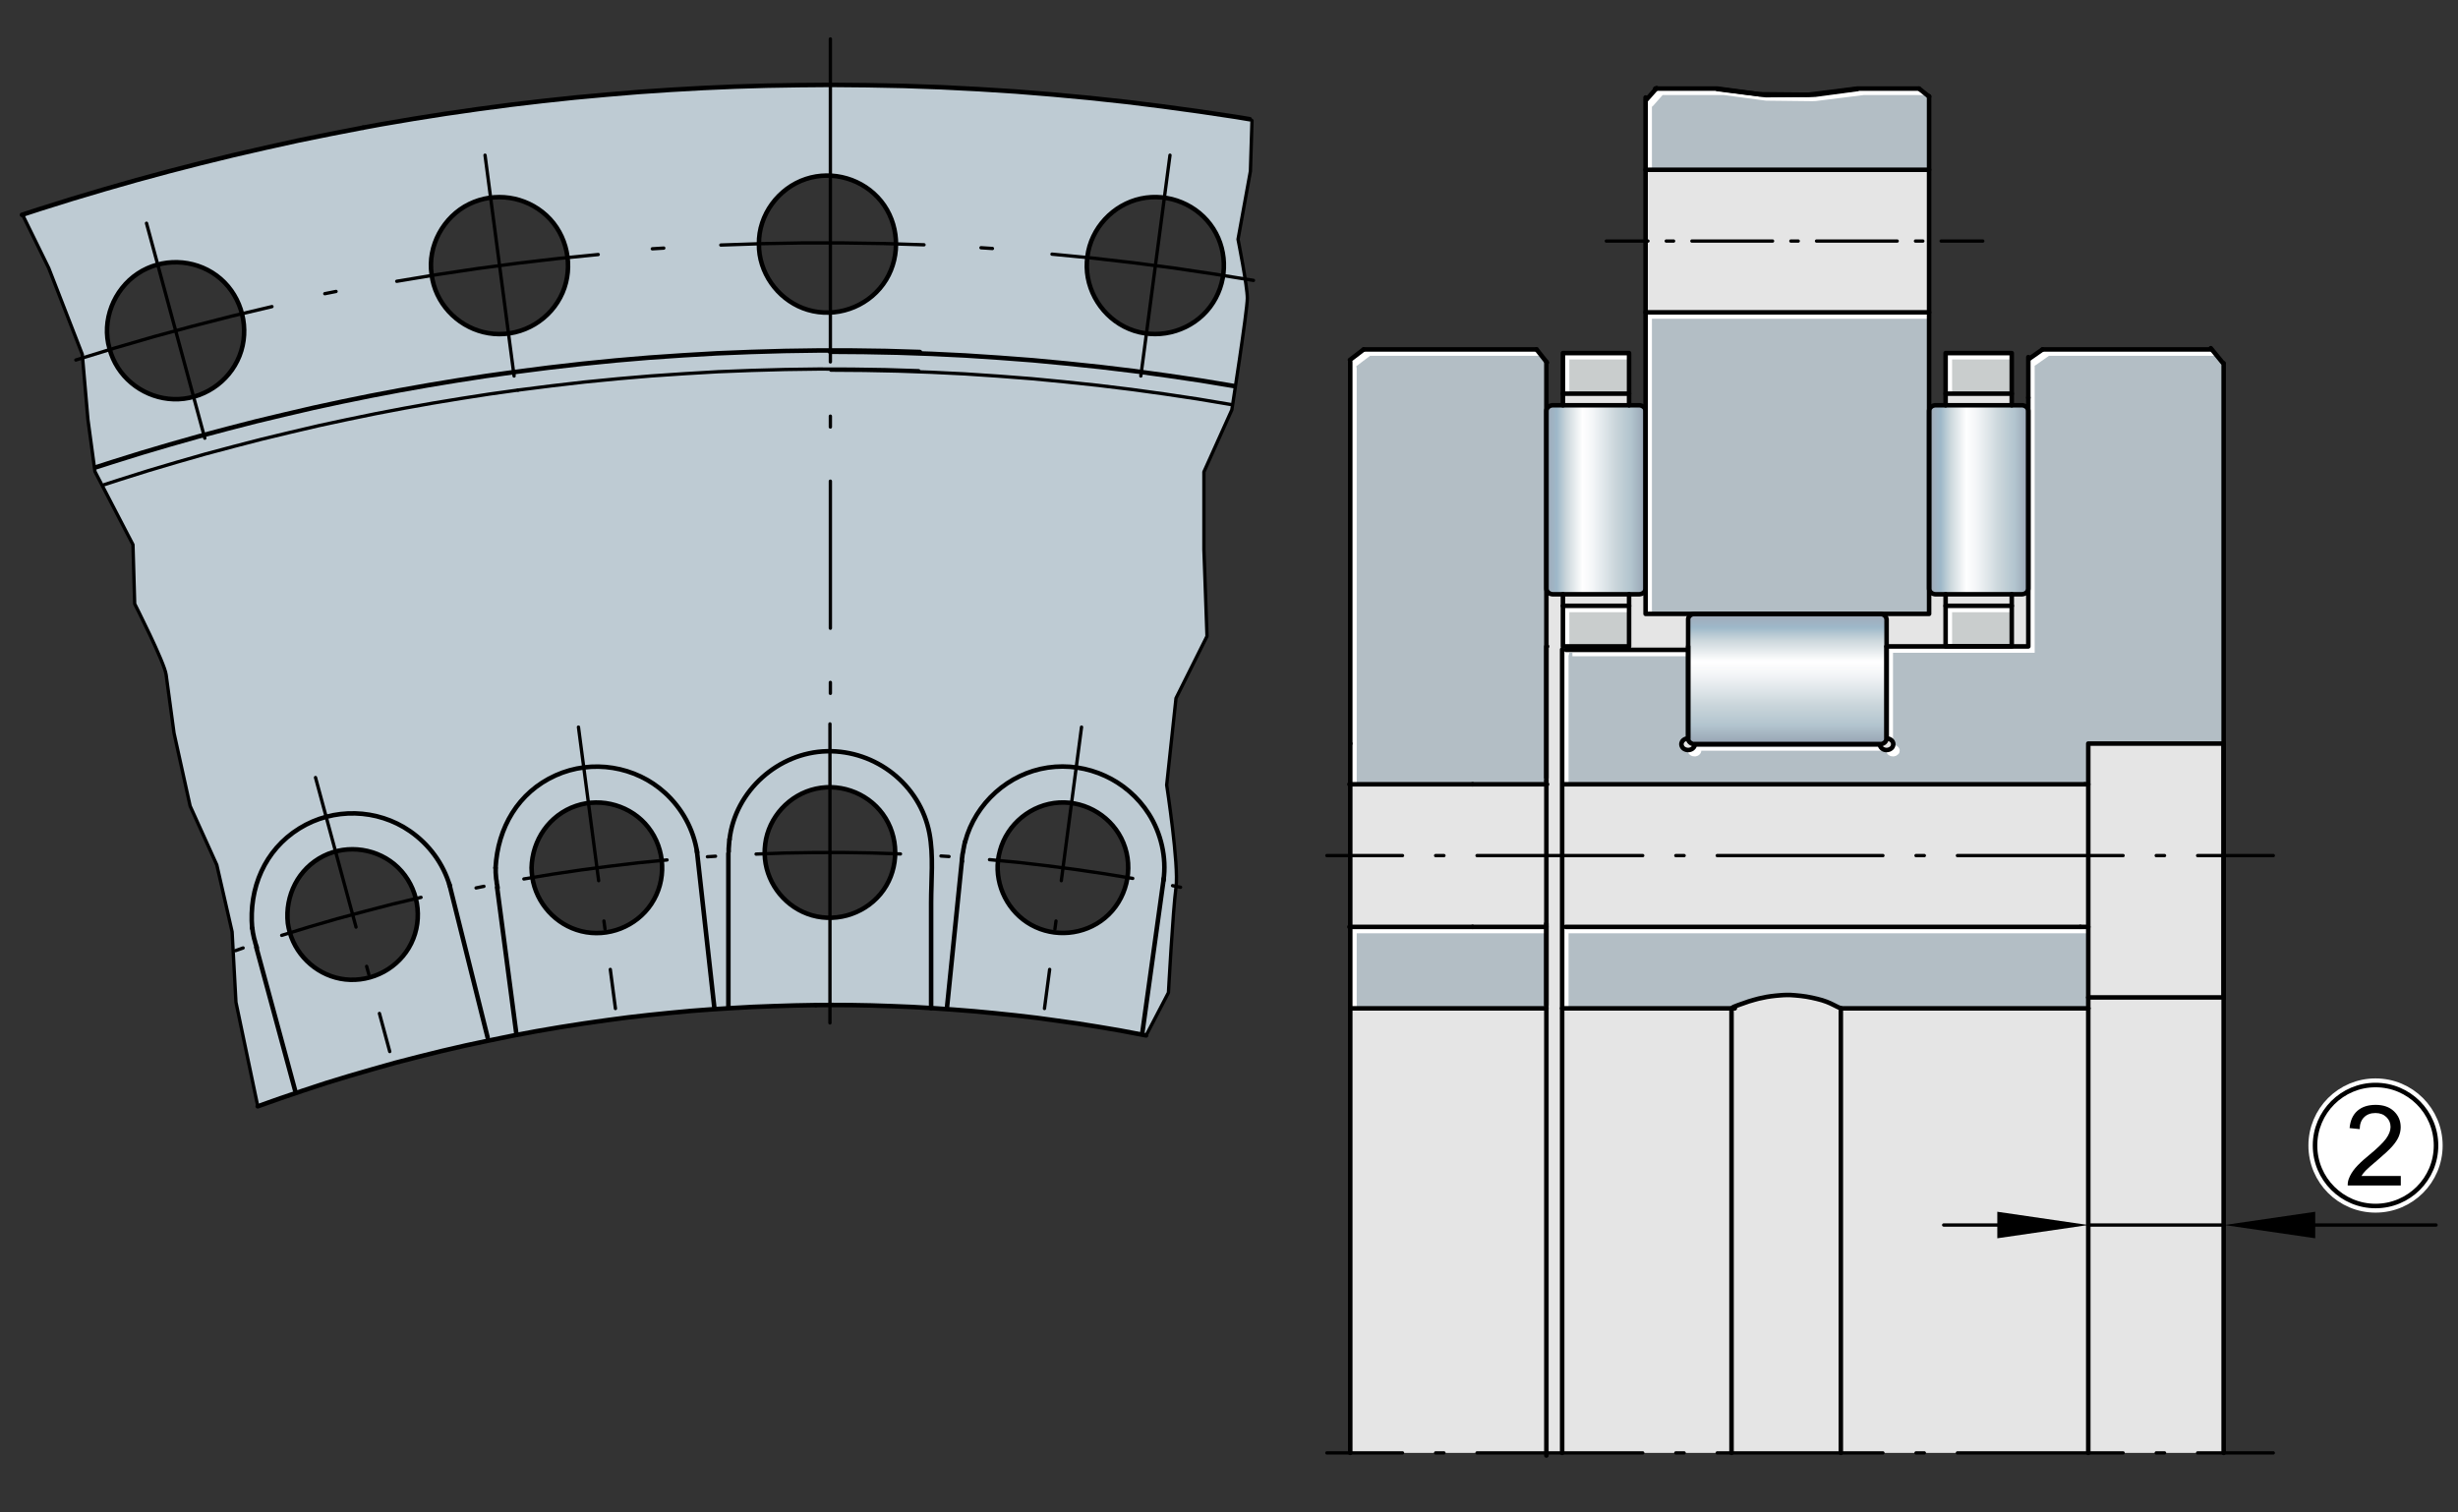 <?xml version="1.0" encoding="utf-8"?>
<!-- Generator: Adobe Illustrator 22.0.0, SVG Export Plug-In . SVG Version: 6.00 Build 0)  -->
<svg version="1.1" xmlns="http://www.w3.org/2000/svg" xmlns:xlink="http://www.w3.org/1999/xlink" x="0px" y="0px"
	 viewBox="0 0 184.252 113.386" style="enable-background:new 0 0 184.252 113.386;" xml:space="preserve">
<rect x="0" y="0" width="184.252" height="113.386" fill="#333333" stroke="none"/>
<g id="rahmen">
	<rect id="Rahmen_x5F_transp_1_" style="fill:none;" width="184.252" height="113.386"/>
</g>
<g id="diagramm_x5F_hintergrund">
</g>
<g id="fuellungen">
	<polygon style="fill:#E5E5E5;" points="166.685,108.92 101.215,108.92 101.215,51.766 101.215,27.138 101.193,26.981 
		102.221,26.197 115.183,26.197 115.958,27.176 115.917,27.138 115.917,29.88 115.917,30.813 115.917,30.805 115.922,30.735 
		115.944,30.671 115.975,30.611 116.016,30.556 116.066,30.504 116.127,30.459 116.194,30.424 116.266,30.4 116.342,30.385 
		116.418,30.381 117.156,30.381 117.156,29.513 117.156,27.606 117.156,26.47 122.115,26.47 122.115,27.767 122.115,29.513 
		122.115,30.381 122.85,30.381 122.862,30.381 122.939,30.385 123.012,30.403 123.085,30.428 123.151,30.467 123.209,30.509 
		123.26,30.562 123.299,30.619 123.331,30.682 123.346,30.747 123.353,30.813 123.353,30.813 123.353,23.416 123.353,12.726 
		123.387,7.503 124.184,6.605 124.076,6.642 128.735,6.642 131.898,7.069 135.58,7.102 139.223,6.642 143.851,6.642 144.605,7.242 
		144.605,12.726 144.605,23.416 144.605,30.671 144.605,30.813 144.605,30.805 144.613,30.735 144.63,30.671 144.661,30.611 
		144.706,30.556 144.759,30.504 144.814,30.459 144.88,30.424 144.955,30.4 145.03,30.385 145.108,30.381 145.843,30.381 
		145.843,29.513 145.843,28.19 145.843,26.47 150.801,26.47 150.801,27.908 150.801,29.513 150.801,30.381 151.538,30.381 
		151.55,30.381 151.628,30.385 151.704,30.403 151.775,30.428 151.839,30.467 151.899,30.509 151.948,30.562 151.99,30.619 
		152.018,30.682 152.037,30.747 152.043,30.813 152.043,29.814 152.043,26.771 152.064,26.927 153.108,26.197 165.705,26.197 
		165.72,26.101 166.598,27.176 166.685,27.232 166.685,53.775 	"/>
	<path style="fill:#BECBD3;" d="M93.848,9.047l-0.16-0.1l-1.01-0.17l-2.75-0.41l-2.75-0.38l-2.76-0.34l-2.76-0.3l-2.76-0.26
		l-2.77-0.22l-2.77-0.18l-2.78-0.14l-2.77-0.1l-2.79-0.05l-2.77-0.03l-2.38,0.02l-2.39,0.04l-2.39,0.07l-2.4,0.11l-2.4,0.13
		l-2.4,0.16l-2.41,0.2l-2.42,0.23l-2.41,0.25l-2.42,0.29l-2.41,0.32l-2.43,0.35l-2.42,0.38l-2.42,0.41l-1.34,0.25l-2.43,0.47
		l-2.43,0.49l-2.43,0.54l-2.43,0.56l-2.42,0.59l-2.43,0.63l-2.41,0.65l-2.42,0.69l-2.42,0.72l-2.41,0.76l-1.29,0.42l0.02,0.05
		l1.95,3.96l2.51,6.46l0.02,0.27v0.01l0.4,4.59l0.49,3.61l0.04,0.31l0.55,1.06l2.3,4.42l0.13,4.44c0,0,2.23,4.39,2.35,5.31
		c0.13,0.92,0.59,4.37,0.59,4.37l1.21,5.47l2,4.42l1.15,5.01l0.08,1.43l0.21,3.85l1.63,7.81l1.7-0.61l1.16-0.39l0.54-0.18l1.72-0.57
		l1.72-0.53l1.73-0.5l1.74-0.49l1.75-0.45l1.75-0.44l1.76-0.4l1.71-0.37l0.06-0.01l1.76-0.36l0.3-0.05v-0.01l1.48-0.27l1.78-0.31
		l1.79-0.28l1.78-0.25l0.68-0.09l0.86-0.11l1.54-0.18l1.54-0.15l1.56-0.15l1.56-0.12l0.27-0.02l1.3-0.08l1.56-0.09l1.57-0.06
		l1.58-0.04l1.59-0.03l1.05-0.01h0.04l1.53,0.01l1.54,0.02l1.53,0.06l1.54,0.06l1.41,0.08l0.14,0.01l1.03,0.07l0.52,0.04l1.54,0.12
		l1.55,0.15l1.55,0.16l1.56,0.18l1.55,0.21l1.56,0.22l1.56,0.25l1.55,0.26l1.7,0.32l0.3,0.06l1.68-3.21c0,0,0.34-6.24,0.56-7.89
		c0-0.02,0.01-0.05,0.01-0.08c0.19-1.74-0.7-7.59-0.7-7.59l0.69-6.51l2.33-4.65l-0.23-6.5v-5.82l2.09-4.64c0,0,0.02-0.14,0.06-0.38
		c0.05-0.31,0.12-0.81,0.21-1.4c0.35-2.27,0.89-5.95,0.89-6.59c0-0.29-0.07-0.83-0.16-1.44c-0.21-1.33-0.54-2.98-0.54-2.98
		l0.93-5.11L93.848,9.047z M18.088,26.297c-0.52,1.7-1.91,3-3.58,3.45c-0.36,0.11-0.74,0.17-1.12,0.18
		c-2.08,0.09-4.07-1.12-4.92-3.04c-0.1-0.22-0.18-0.45-0.24-0.68c-0.01-0.02-0.01-0.04-0.02-0.06c-0.61-2.1,0.31-4.44,2.12-5.63
		c0.46-0.31,0.96-0.53,1.49-0.67c1.49-0.41,3.14-0.13,4.41,0.81c0.96,0.71,1.62,1.73,1.91,2.86
		C18.368,24.417,18.368,25.387,18.088,26.297z M30.818,70.737c-0.9,1.84-2.92,2.92-4.95,2.69c-1.93-0.21-3.59-1.63-4.13-3.49
		c-0.01-0.01-0.01-0.01-0.01-0.02c-0.07-0.23-0.12-0.46-0.15-0.69c-0.23-2.08,0.78-4.1,2.67-5.05c0.29-0.14,0.59-0.26,0.9-0.33
		c1.63-0.44,3.45-0.01,4.68,1.19c0.42,0.41,0.75,0.87,0.99,1.38c0.15,0.31,0.26,0.63,0.34,0.96
		C31.448,68.477,31.348,69.677,30.818,70.737z M38.118,25.007c-0.36,0.05-0.73,0.06-1.11,0.03c-2.09-0.19-3.91-1.66-4.5-3.68
		c-0.06-0.23-0.11-0.46-0.14-0.7c0-0.02-0.01-0.05-0.01-0.07c-0.33-2.14,0.88-4.34,2.81-5.28c0.52-0.25,1.06-0.41,1.61-0.48
		c1.49-0.19,3.03,0.28,4.17,1.32c0.9,0.84,1.45,1.98,1.59,3.17c0.11,0.88-0.01,1.79-0.37,2.63
		C41.448,23.607,39.888,24.767,38.118,25.007z M48.818,67.767c-0.91,1.38-2.48,2.19-4.1,2.19c-0.38,0-0.77-0.05-1.15-0.14
		c-1.78-0.44-3.18-1.89-3.6-3.67c-0.03-0.12-0.05-0.24-0.07-0.36c0-0.01,0-0.01,0-0.02c-0.03-0.23-0.05-0.47-0.05-0.7
		c0.05-2.09,1.33-3.97,3.33-4.65c0.3-0.1,0.62-0.17,0.93-0.21c1.68-0.21,3.42,0.46,4.48,1.82c0.57,0.73,0.91,1.6,1,2.49
		C49.728,65.637,49.468,66.797,48.818,67.767z M65.998,67.027c-0.95,1.13-2.36,1.77-3.79,1.78c-0.57,0.01-1.15-0.09-1.7-0.3
		c-1.86-0.7-3.14-2.49-3.19-4.48v-0.01c0-0.25,0.01-0.49,0.04-0.74c0.26-2.02,1.82-3.71,3.8-4.14c0.35-0.08,0.7-0.11,1.05-0.11
		c1.68,0,3.28,0.86,4.18,2.32c0.49,0.81,0.73,1.74,0.71,2.67C67.078,65.097,66.708,66.167,65.998,67.027z M66.429,20.967
		c-0.9,1.48-2.5,2.38-4.18,2.46c-0.44,0.03-0.88-0.01-1.31-0.1c-2.06-0.43-3.67-2.17-3.99-4.24c-0.04-0.26-0.06-0.52-0.06-0.79
		v-0.01c-0.04-2.18,1.46-4.19,3.52-4.86c0.6-0.2,1.22-0.28,1.84-0.25c1.45,0.06,2.86,0.74,3.8,1.91c0.74,0.92,1.12,2.05,1.12,3.2
		C67.168,19.217,66.918,20.147,66.429,20.967z M84.508,65.787c-0.17,1.17-0.76,2.26-1.7,3.04c-1.54,1.28-3.77,1.49-5.52,0.51
		c-1.69-0.95-2.69-2.9-2.47-4.83c0-0.01,0-0.01,0-0.02c0.02-0.23,0.07-0.47,0.14-0.7c0.54-2.01,2.35-3.49,4.44-3.62
		c0.31-0.02,0.62-0.01,0.92,0.04c1.7,0.23,3.22,1.37,3.89,2.99C84.549,64.027,84.638,64.927,84.508,65.787z M91.688,20.657
		c-0.12,0.84-0.45,1.65-0.97,2.35c-1.11,1.48-2.98,2.23-4.78,2c-0.32-0.04-0.63-0.11-0.94-0.21c-2.04-0.66-3.48-2.62-3.53-4.77
		c-0.01-0.24,0.01-0.48,0.03-0.72c0.01-0.02,0.01-0.05,0.01-0.07c0.27-2.12,1.93-3.9,4.01-4.35c0.59-0.12,1.18-0.14,1.76-0.06
		c1.48,0.2,2.84,1.02,3.67,2.32C91.618,18.207,91.858,19.457,91.688,20.657z"/>
	<rect x="117.157" y="45.414" style="fill:#C9CDCD;" width="4.96" height="3.04"/>
	<rect x="117.157" y="26.464" style="fill:#C9CDCD;" width="4.96" height="3.05"/>
	<rect x="145.847" y="26.464" style="fill:#C9CDCD;" width="4.95" height="3.05"/>
	<polygon style="fill:#B3BEC5;" points="144.607,7.244 144.607,12.724 123.347,12.724 123.347,7.504 123.387,7.504 124.147,6.644 
		128.737,6.644 131.897,7.064 135.357,7.104 135.617,7.094 139.217,6.644 143.847,6.644 	"/>
	<polygon style="fill:#B3BEC5;" points="156.537,69.484 156.537,75.594 137.987,75.594 137.697,75.464 137.447,75.334 
		137.207,75.214 136.927,75.104 136.597,74.984 136.197,74.884 135.807,74.794 135.397,74.714 134.997,74.654 134.597,74.624 
		134.237,74.594 133.947,74.584 133.677,74.594 133.397,74.624 133.077,74.644 132.737,74.694 132.427,74.734 132.137,74.794 
		131.817,74.864 131.477,74.954 131.087,75.074 130.667,75.214 130.297,75.344 130.027,75.454 129.927,75.494 129.927,75.594 
		117.097,75.594 117.097,69.484 	"/>
	<linearGradient id="SVGID_1_" gradientUnits="userSpaceOnUse" x1="115.917" y1="37.464" x2="123.347" y2="37.464">
		<stop  offset="0.005" style="stop-color:#A1ABB9"/>
		<stop  offset="0.105" style="stop-color:#9EB8C9"/>
		<stop  offset="0.205" style="stop-color:#CCD7DC"/>
		<stop  offset="0.365" style="stop-color:#FFFFFF"/>
		<stop  offset="0.464" style="stop-color:#F4F6F8"/>
		<stop  offset="0.628" style="stop-color:#D7E0E4"/>
		<stop  offset="0.685" style="stop-color:#CCD7DC"/>
		<stop  offset="0.855" style="stop-color:#B2C4CE"/>
		<stop  offset="1" style="stop-color:#96A3B2"/>
	</linearGradient>
	<polygon style="fill:url(#SVGID_1_);" points="123.347,30.744 123.347,44.194 123.327,44.254 123.297,44.314 123.257,44.374 
		123.207,44.424 123.137,44.474 123.077,44.504 123.007,44.524 122.927,44.544 122.847,44.554 116.407,44.554 116.327,44.544 
		116.187,44.504 116.117,44.464 116.057,44.414 116.007,44.364 115.967,44.314 115.937,44.244 115.917,44.184 115.917,30.734 
		115.947,30.664 115.977,30.614 116.017,30.554 116.067,30.504 116.127,30.454 116.197,30.424 116.267,30.394 116.337,30.384 
		116.417,30.374 122.857,30.374 122.937,30.384 123.007,30.404 123.087,30.424 123.207,30.504 123.257,30.564 123.297,30.614 
		123.327,30.684 	"/>
	<linearGradient id="SVGID_2_" gradientUnits="userSpaceOnUse" x1="144.689" y1="37.464" x2="152.119" y2="37.464">
		<stop  offset="0.005" style="stop-color:#A1ABB9"/>
		<stop  offset="0.105" style="stop-color:#9EB8C9"/>
		<stop  offset="0.205" style="stop-color:#CCD7DC"/>
		<stop  offset="0.365" style="stop-color:#FFFFFF"/>
		<stop  offset="0.464" style="stop-color:#F4F6F8"/>
		<stop  offset="0.628" style="stop-color:#D7E0E4"/>
		<stop  offset="0.685" style="stop-color:#CCD7DC"/>
		<stop  offset="0.855" style="stop-color:#B2C4CE"/>
		<stop  offset="1" style="stop-color:#96A3B2"/>
	</linearGradient>
	<polygon style="fill:url(#SVGID_2_);" points="152.119,30.744 152.119,44.194 152.099,44.254 152.069,44.314 152.029,44.374 
		151.979,44.424 151.909,44.474 151.849,44.504 151.779,44.524 151.699,44.544 151.619,44.554 145.179,44.554 145.099,44.544 
		144.959,44.504 144.889,44.464 144.829,44.414 144.779,44.364 144.739,44.314 144.709,44.244 144.689,44.184 144.689,30.734 
		144.719,30.664 144.749,30.614 144.789,30.554 144.839,30.504 144.899,30.454 144.969,30.424 145.039,30.394 145.109,30.384 
		145.189,30.374 151.629,30.374 151.709,30.384 151.779,30.404 151.859,30.424 151.979,30.504 152.029,30.564 152.069,30.614 
		152.099,30.684 	"/>
	<polygon style="fill:#B3BEC5;" points="115.917,27.134 115.917,58.794 101.217,58.794 101.217,27.134 101.187,26.974 
		102.217,26.194 115.177,26.194 	"/>
	<linearGradient id="SVGID_3_" gradientUnits="userSpaceOnUse" x1="133.977" y1="46.014" x2="133.977" y2="55.794">
		<stop  offset="0.005" style="stop-color:#A1ABB9"/>
		<stop  offset="0.105" style="stop-color:#9EB8C9"/>
		<stop  offset="0.205" style="stop-color:#CCD7DC"/>
		<stop  offset="0.365" style="stop-color:#FFFFFF"/>
		<stop  offset="0.464" style="stop-color:#F4F6F8"/>
		<stop  offset="0.628" style="stop-color:#D7E0E4"/>
		<stop  offset="0.685" style="stop-color:#CCD7DC"/>
		<stop  offset="0.855" style="stop-color:#B2C4CE"/>
		<stop  offset="1" style="stop-color:#96A3B2"/>
	</linearGradient>
	<polygon style="fill:url(#SVGID_3_);" points="141.417,46.444 141.417,55.364 141.407,55.424 141.387,55.484 141.357,55.554 
		141.327,55.604 141.277,55.664 141.217,55.704 141.147,55.744 141.077,55.764 140.997,55.784 140.927,55.794 127.047,55.794 
		126.887,55.774 126.817,55.744 126.747,55.704 126.687,55.664 126.637,55.614 126.597,55.564 126.567,55.504 126.547,55.434 
		126.537,55.364 126.537,46.454 126.547,46.384 126.567,46.314 126.597,46.254 126.637,46.194 126.677,46.144 126.737,46.104 
		126.807,46.064 126.877,46.044 126.957,46.024 127.037,46.014 140.907,46.014 140.987,46.024 141.067,46.034 141.137,46.064 
		141.207,46.094 141.267,46.134 141.317,46.194 141.357,46.244 141.387,46.314 141.407,46.374 	"/>
	<rect x="145.847" y="45.414" style="fill:#C9CDCD;" width="4.95" height="3.04"/>
	<polygon style="fill:#B3BEC5;" points="166.687,27.234 166.687,55.744 156.537,55.744 156.537,58.794 117.097,58.794 
		117.097,48.694 117.157,48.454 117.387,48.454 117.387,48.714 126.537,48.714 126.537,55.364 126.467,55.364 126.387,55.374 
		126.317,55.404 126.247,55.444 126.187,55.484 126.137,55.534 126.097,55.584 126.067,55.644 126.047,55.714 126.037,55.784 
		126.037,55.844 126.057,55.914 126.087,55.974 126.117,56.034 126.177,56.084 126.187,56.094 126.247,56.144 126.307,56.174 
		126.377,56.204 126.537,56.224 126.617,56.224 126.757,56.184 126.827,56.144 126.887,56.104 126.937,56.054 126.987,55.994 
		127.017,55.934 127.037,55.874 127.047,55.804 127.047,55.794 140.907,55.794 140.927,55.854 140.937,55.924 140.967,55.984 
		141.007,56.044 141.057,56.094 141.117,56.134 141.177,56.174 141.257,56.204 141.327,56.214 141.407,56.224 141.487,56.224 
		141.557,56.204 141.637,56.184 141.757,56.104 141.767,56.094 141.817,56.054 141.867,55.994 141.897,55.924 141.907,55.864 
		141.917,55.794 141.917,55.724 141.897,55.664 141.867,55.604 141.827,55.544 141.777,55.494 141.717,55.444 141.657,55.414 
		141.587,55.384 141.507,55.364 141.417,55.364 141.417,48.454 152.037,48.454 152.037,26.924 152.067,26.924 153.107,26.194 
		165.707,26.194 165.757,26.154 166.597,27.174 	"/>
	<rect x="123.347" y="23.414" style="fill:#B3BEC5;" width="21.26" height="22.6"/>
	<rect x="101.217" y="69.484" style="fill:#B3BEC5;" width="14.7" height="6.11"/>
</g>
<g id="lichtkanten">
	<g>
		<g>
			<polygon style="fill:#FFFFFF;" points="117.639,45.896 122.117,45.896 122.117,45.414 117.157,45.414 117.157,48.454 
				117.639,48.454 			"/>
		</g>
	</g>
	<g>
		<g>
			<polygon style="fill:#FFFFFF;" points="117.639,26.946 122.117,26.946 122.117,26.464 117.157,26.464 117.157,29.514 
				117.639,29.514 			"/>
		</g>
	</g>
	<g>
		<g>
			<polygon style="fill:#FFFFFF;" points="146.329,26.946 150.797,26.946 150.797,26.464 145.847,26.464 145.847,29.514 
				146.329,29.514 			"/>
		</g>
	</g>
	<g>
		<g>
			<polygon style="fill:#FFFFFF;" points="117.579,69.966 156.537,69.966 156.537,69.484 117.097,69.484 117.097,75.594 
				117.579,75.594 			"/>
		</g>
	</g>
	<g>
		<g>
			<polygon style="fill:#FFFFFF;" points="101.699,58.794 101.699,27.616 101.669,27.456 102.699,26.676 115.556,26.676 
				115.177,26.194 102.217,26.194 101.187,26.974 101.217,27.134 101.217,58.794 			"/>
		</g>
	</g>
	<g>
		<g>
			<polygon style="fill:#FFFFFF;" points="146.329,45.896 150.797,45.896 150.797,45.414 145.847,45.414 145.847,48.454 
				146.329,48.454 			"/>
		</g>
	</g>
	<g>
		<g>
			<g>
				<polygon style="fill:#FFFFFF;" points="126.987,55.994 126.937,56.054 126.887,56.104 126.827,56.144 126.757,56.184 
					126.617,56.224 126.537,56.224 126.525,56.222 126.519,56.266 126.519,56.326 126.539,56.396 126.569,56.456 126.599,56.516 
					126.659,56.566 126.669,56.576 126.729,56.626 126.789,56.656 126.859,56.686 127.019,56.706 127.099,56.706 127.239,56.666 
					127.309,56.626 127.369,56.586 127.419,56.536 127.469,56.476 127.499,56.416 127.519,56.356 127.529,56.286 127.529,56.276 
					141.389,56.276 141.409,56.336 141.419,56.406 141.449,56.466 141.489,56.526 141.539,56.576 141.599,56.616 141.659,56.656 
					141.739,56.686 141.809,56.696 141.889,56.706 141.969,56.706 142.039,56.686 142.119,56.666 142.239,56.586 142.249,56.576 
					142.299,56.536 142.349,56.476 142.379,56.406 142.389,56.346 142.399,56.276 142.399,56.206 142.379,56.146 142.349,56.086 
					142.309,56.026 142.259,55.976 142.199,55.926 142.139,55.896 142.069,55.866 141.989,55.846 141.909,55.846 141.907,55.864 
					141.897,55.924 141.867,55.994 141.817,56.054 141.767,56.094 141.757,56.104 141.637,56.184 141.557,56.204 141.487,56.224 
					141.407,56.224 141.327,56.214 141.257,56.204 141.177,56.174 141.117,56.134 141.057,56.094 141.007,56.044 140.967,55.984 
					140.937,55.924 140.927,55.854 140.907,55.794 127.047,55.794 127.047,55.804 127.037,55.874 127.017,55.934 				"/>
				<polygon style="fill:#FFFFFF;" points="141.587,55.384 141.657,55.414 141.717,55.444 141.777,55.494 141.827,55.544 
					141.867,55.604 141.897,55.664 141.899,55.67 141.899,48.936 152.519,48.936 152.519,27.406 152.549,27.406 153.589,26.676 
					166.186,26.676 165.757,26.154 165.707,26.194 153.107,26.194 152.067,26.924 152.037,26.924 152.037,48.454 141.417,48.454 
					141.417,55.364 141.507,55.364 				"/>
				<polygon style="fill:#FFFFFF;" points="117.579,49.176 117.639,48.936 117.869,48.936 117.869,49.196 126.537,49.196 
					126.537,48.714 117.387,48.714 117.387,48.454 117.157,48.454 117.097,48.694 117.097,58.794 117.579,58.794 				"/>
			</g>
		</g>
	</g>
	<g>
		<g>
			<polygon style="fill:#FFFFFF;" points="123.829,23.896 144.607,23.896 144.607,23.414 123.347,23.414 123.347,46.014 
				123.829,46.014 			"/>
		</g>
	</g>
	<g>
		<g>
			<polygon style="fill:#FFFFFF;" points="101.699,69.966 115.917,69.966 115.917,69.484 101.217,69.484 101.217,75.594 
				101.699,75.594 			"/>
		</g>
	</g>
	<g>
		<g>
			<polygon style="fill:#FFFFFF;" points="123.829,7.986 123.869,7.986 124.629,7.126 129.219,7.126 132.379,7.546 135.839,7.586 
				136.099,7.576 139.699,7.126 144.329,7.126 144.607,7.345 144.607,7.244 143.847,6.644 139.217,6.644 135.617,7.094 
				135.357,7.104 131.897,7.064 128.737,6.644 124.147,6.644 123.387,7.504 123.347,7.504 123.347,12.724 123.829,12.724 			"/>
		</g>
	</g>
</g>
<g id="konturen">
	
		<line style="fill:none;stroke:#000000;stroke-width:0.34;stroke-linecap:round;stroke-linejoin:round;stroke-miterlimit:10;" x1="87.233" y1="65.876" x2="85.625" y2="77.456"/>
	
		<line style="fill:none;stroke:#000000;stroke-width:0.34;stroke-linecap:round;stroke-linejoin:round;stroke-miterlimit:10;" x1="72.098" y1="64.574" x2="70.984" y2="75.564"/>
	<path style="fill:none;stroke:#000000;stroke-width:0.34;stroke-linecap:round;stroke-linejoin:round;stroke-miterlimit:10;" d="
		M32.356,20.582c-0.327-2.141,0.884-4.338,2.813-5.282c1.912-0.935,4.22-0.592,5.783,0.846c1.579,1.452,2.063,3.831,1.217,5.793
		c-0.868,2.016-2.974,3.281-5.165,3.089c-2.089-0.183-3.905-1.659-4.492-3.677c-0.073-0.251-0.124-0.51-0.156-0.768"/>
	<path style="fill:none;stroke:#000000;stroke-width:0.34;stroke-linecap:round;stroke-linejoin:round;stroke-miterlimit:10;" d="
		M81.511,19.233c0.266-2.121,1.925-3.902,4.01-4.347c2.084-0.444,4.278,0.457,5.427,2.26c1.144,1.794,1.039,4.159-0.233,5.854
		c-1.306,1.741-3.643,2.469-5.712,1.794c-2.043-0.667-3.489-2.622-3.537-4.77C81.461,19.759,81.479,19.496,81.511,19.233"/>
	<path style="fill:none;stroke:#000000;stroke-width:0.34;stroke-linecap:round;stroke-linejoin:round;stroke-miterlimit:10;" d="
		M56.891,18.297c-0.04-2.182,1.462-4.2,3.516-4.878c2.022-0.668,4.302,0.002,5.639,1.662c1.339,1.662,1.482,4.057,0.384,5.877
		c-1.127,1.868-3.368,2.815-5.494,2.367c-2.054-0.433-3.669-2.176-3.991-4.242C56.905,18.824,56.886,18.559,56.891,18.297"/>
	
		<polyline style="fill:none;stroke:#000000;stroke-width:0.34;stroke-linecap:round;stroke-linejoin:round;stroke-miterlimit:10;" points="
		37.3,66.56 37.281,66.444 37.263,66.338 37.237,66.224 37.229,66.096 37.211,65.983 37.191,65.866 37.183,65.753 37.175,65.636 
		37.165,65.521 37.157,65.405 37.157,65.293 37.157,65.175 37.148,65.062 	"/>
	<path style="fill:none;stroke:#000000;stroke-width:0.34;stroke-linecap:round;stroke-linejoin:round;stroke-miterlimit:10;" d="
		M37.148,65.062c0.156-3.002,1.691-5.668,4.502-6.933c2.724-1.226,5.985-0.704,8.194,1.305c1.284,1.168,2.151,2.747,2.412,4.469"/>
	
		<polyline style="fill:none;stroke:#000000;stroke-width:0.34;stroke-linecap:round;stroke-linejoin:round;stroke-miterlimit:10;" points="
		54.623,63.846 54.623,63.73 54.623,63.614 54.632,63.504 54.642,63.377 54.651,63.265 54.659,63.146 54.668,63.041 54.686,62.924 	
		"/>
	<path style="fill:none;stroke:#000000;stroke-width:0.34;stroke-linecap:round;stroke-linejoin:round;stroke-miterlimit:10;" d="
		M54.686,62.924c0.422-3.634,3.657-6.517,7.299-6.604c3.672-0.087,6.997,2.52,7.686,6.154c0.319,1.685,0.126,3.508,0.126,5.211
		c0,2.633,0,5.265,0,7.898"/>
	<path style="fill:none;stroke:#000000;stroke-width:0.34;stroke-linecap:round;stroke-linejoin:round;stroke-miterlimit:10;" d="
		M39.847,65.06c0.048-2.089,1.335-3.968,3.337-4.646c1.93-0.654,4.148,0,5.405,1.605c1.295,1.652,1.401,3.996,0.234,5.748
		c-1.133,1.702-3.261,2.536-5.25,2.045c-1.91-0.471-3.383-2.102-3.671-4.045C39.867,65.532,39.853,65.296,39.847,65.06"/>
	<path style="fill:none;stroke:#000000;stroke-width:0.34;stroke-linecap:round;stroke-linejoin:round;stroke-miterlimit:10;" d="
		M57.362,63.274c0.253-2.021,1.814-3.712,3.8-4.145c2.015-0.439,4.144,0.454,5.223,2.215c1.078,1.76,0.937,4.082-0.387,5.679
		c-1.314,1.584-3.553,2.207-5.489,1.48c-1.856-0.696-3.144-2.495-3.187-4.479C57.316,63.773,57.331,63.523,57.362,63.274"/>
	<path style="fill:none;stroke:#000000;stroke-width:0.34;stroke-linecap:round;stroke-linejoin:round;stroke-miterlimit:10;" d="
		M74.955,63.785c0.548-2.016,2.352-3.497,4.442-3.618c2.062-0.12,4.026,1.111,4.812,3.021c0.804,1.955,0.238,4.286-1.398,5.636
		c-1.546,1.276-3.77,1.484-5.522,0.505c-1.703-0.951-2.704-2.906-2.473-4.845c0.028-0.233,0.075-0.474,0.141-0.699"/>
	
		<polyline style="fill:none;stroke:#000000;stroke-width:0.34;stroke-linecap:round;stroke-linejoin:round;stroke-miterlimit:10;" points="
		72.098,64.574 72.106,64.46 72.114,64.345 72.131,64.229 72.141,64.113 72.158,64.008 72.188,63.892 72.205,63.777 72.221,63.66 
		72.248,63.548 72.266,63.43 72.29,63.316 72.317,63.199 72.353,63.088 	"/>
	<path style="fill:none;stroke:#000000;stroke-width:0.34;stroke-linecap:round;stroke-linejoin:round;stroke-miterlimit:10;" d="
		M72.351,63.088c0.762-2.868,3.244-5.109,6.189-5.543c2.976-0.439,5.958,0.935,7.572,3.467c0.922,1.447,1.346,3.277,1.103,4.981"/>
	
		<polyline style="fill:none;stroke:#000000;stroke-width:0.34;stroke-linecap:round;stroke-linejoin:round;stroke-miterlimit:10;" points="
		62.245,6.363 59.869,6.383 57.48,6.422 55.085,6.494 52.692,6.598 50.292,6.733 47.886,6.895 45.474,7.096 43.063,7.317 
		40.651,7.575 38.228,7.861 35.816,8.181 33.393,8.53 30.971,8.912 28.548,9.324 27.206,9.573 	"/>
	
		<polyline style="fill:none;stroke:#000000;stroke-width:0.34;stroke-linecap:round;stroke-linejoin:round;stroke-miterlimit:10;" points="
		93.689,8.939 92.675,8.769 89.934,8.359 87.179,7.982 84.424,7.638 81.663,7.341 78.898,7.084 76.131,6.86 73.361,6.684 
		70.584,6.542 67.807,6.443 65.023,6.388 62.245,6.363 	"/>
	
		<polyline style="fill:none;stroke:#000000;stroke-width:0.34;stroke-linecap:round;stroke-linejoin:round;stroke-miterlimit:10;" points="
		92.524,28.943 90.021,28.529 87.517,28.159 85.007,27.816 82.483,27.512 79.959,27.248 77.439,27.01 74.903,26.818 72.367,26.651 
		69.832,26.527 67.299,26.439 64.758,26.389 62.217,26.37 	"/>
	
		<polyline style="fill:none;stroke:#000000;stroke-width:0.34;stroke-linecap:round;stroke-linejoin:round;stroke-miterlimit:10;" points="
		61.156,75.349 62.245,75.341 63.778,75.349 65.314,75.377 66.846,75.428 68.39,75.491 69.936,75.582 71.486,75.69 73.029,75.812 
		74.578,75.96 76.131,76.121 77.692,76.304 79.241,76.516 80.802,76.735 82.356,76.982 83.914,77.245 85.913,77.624 	"/>
	
		<line style="fill:none;stroke:#000000;stroke-width:0.34;stroke-linecap:round;stroke-linejoin:round;stroke-miterlimit:10;" x1="54.599" y1="63.979" x2="54.599" y2="75.509"/>
	
		<line style="fill:none;stroke:#000000;stroke-width:0.34;stroke-linecap:round;stroke-linejoin:round;stroke-miterlimit:10;" x1="37.265" y1="66.533" x2="38.713" y2="77.555"/>
	
		<line style="fill:none;stroke:#000000;stroke-width:0.34;stroke-linecap:round;stroke-linejoin:round;stroke-miterlimit:10;" x1="52.24" y1="63.784" x2="53.546" y2="75.532"/>
	<path style="fill:none;stroke:#000000;stroke-width:0.34;stroke-linecap:round;stroke-linejoin:round;stroke-miterlimit:10;" d="
		M8.212,26.14c-0.617-2.101,0.312-4.434,2.115-5.632c1.784-1.185,4.182-1.121,5.905,0.149c1.733,1.277,2.475,3.586,1.854,5.638
		c-0.624,2.064-2.543,3.534-4.693,3.628c-2.087,0.092-4.075-1.126-4.924-3.043C8.364,26.642,8.278,26.393,8.212,26.14"/>
	
		<polyline style="fill:none;stroke:#000000;stroke-width:0.34;stroke-linecap:round;stroke-linejoin:round;stroke-miterlimit:10;" points="
		19.252,71.044 19.218,70.934 19.186,70.829 19.145,70.719 19.119,70.593 19.087,70.483 19.053,70.369 19.029,70.261 19.005,70.145 
		18.981,70.032 18.957,69.918 18.942,69.807 18.926,69.689 18.902,69.58 	"/>
	<path style="fill:none;stroke:#000000;stroke-width:0.34;stroke-linecap:round;stroke-linejoin:round;stroke-miterlimit:10;" d="
		M18.902,69.58c-0.259-2.991,0.926-5.85,3.535-7.473c2.538-1.578,5.839-1.498,8.295,0.202c1.432,0.991,2.493,2.429,2.987,4.106"/>
	<path style="fill:none;stroke:#000000;stroke-width:0.34;stroke-linecap:round;stroke-linejoin:round;stroke-miterlimit:10;" d="
		M21.577,69.218c-0.228-2.071,0.783-4.098,2.669-5.043c1.829-0.916,4.121-0.564,5.588,0.86c1.516,1.472,1.921,3.8,0.986,5.696
		c-0.905,1.837-2.917,2.919-4.948,2.694c-1.942-0.215-3.605-1.644-4.147-3.513C21.659,69.685,21.613,69.452,21.577,69.218"/>
	
		<polyline style="fill:none;stroke:#000000;stroke-width:0.34;stroke-linecap:round;stroke-linejoin:round;stroke-miterlimit:10;" points="
		27.206,9.573 24.779,10.043 22.35,10.537 19.921,11.074 17.493,11.632 15.072,12.224 12.642,12.849 10.229,13.503 7.808,14.195 
		5.392,14.915 2.981,15.67 1.647,16.106 	"/>
	
		<polyline style="fill:none;stroke:#000000;stroke-width:0.34;stroke-linecap:round;stroke-linejoin:round;stroke-miterlimit:10;" points="
		38.578,27.888 36.425,28.187 34.276,28.519 32.111,28.877 29.958,29.259 27.802,29.669 25.642,30.109 23.49,30.573 21.334,31.075 
		19.172,31.593 17.025,32.146 14.87,32.72 12.725,33.328 10.579,33.962 8.433,34.632 7.209,35.026 	"/>
	
		<polyline style="fill:none;stroke:#000000;stroke-width:0.34;stroke-linecap:round;stroke-linejoin:round;stroke-miterlimit:10;" points="
		68.957,26.389 66.421,26.312 63.891,26.277 61.357,26.275 58.816,26.312 56.279,26.386 53.748,26.488 51.209,26.636 48.673,26.809 
		46.144,27.024 43.623,27.276 41.099,27.565 38.578,27.888 	"/>
	
		<polyline style="fill:none;stroke:#000000;stroke-width:0.34;stroke-linecap:round;stroke-linejoin:round;stroke-miterlimit:10;" points="
		19.321,82.938 21.016,82.336 22.723,81.758 24.438,81.194 26.162,80.667 27.893,80.165 29.63,79.674 31.377,79.223 33.131,78.787 
		34.889,78.381 36.655,78.005 38.419,77.645 40.201,77.31 41.978,77.006 43.766,76.727 45.548,76.474 47.086,76.271 48.629,76.095 
		50.169,75.938 51.726,75.792 53.287,75.673 54.854,75.574 56.416,75.487 57.989,75.427 59.566,75.378 61.156,75.349 	"/>
	
		<line style="fill:none;stroke:#000000;stroke-width:0.34;stroke-linecap:round;stroke-linejoin:round;stroke-miterlimit:10;" x1="19.214" y1="71.023" x2="22.122" y2="81.752"/>
	
		<line style="fill:none;stroke:#000000;stroke-width:0.34;stroke-linecap:round;stroke-linejoin:round;stroke-miterlimit:10;" x1="33.686" y1="66.298" x2="36.55" y2="77.767"/>
	
		<rect x="117.156" y="45.419" style="fill:none;stroke:#000000;stroke-width:0.34;stroke-linecap:round;stroke-linejoin:round;stroke-miterlimit:10;" width="4.959" height="3.042"/>
	
		<rect x="145.843" y="45.419" style="fill:none;stroke:#000000;stroke-width:0.34;stroke-linecap:round;stroke-linejoin:round;stroke-miterlimit:10;" width="4.958" height="3.042"/>
	
		<line style="fill:none;stroke:#000000;stroke-width:0.34;stroke-linecap:round;stroke-linejoin:round;stroke-miterlimit:10;" x1="122.115" y1="44.553" x2="122.115" y2="45.419"/>
	
		<line style="fill:none;stroke:#000000;stroke-width:0.34;stroke-linecap:round;stroke-linejoin:round;stroke-miterlimit:10;" x1="145.843" y1="44.553" x2="145.843" y2="45.419"/>
	
		<line style="fill:none;stroke:#000000;stroke-width:0.34;stroke-linecap:round;stroke-linejoin:round;stroke-miterlimit:10;" x1="117.156" y1="44.553" x2="117.156" y2="45.419"/>
	
		<line style="fill:none;stroke:#000000;stroke-width:0.34;stroke-linecap:round;stroke-linejoin:round;stroke-miterlimit:10;" x1="150.801" y1="44.553" x2="150.801" y2="45.419"/>
	
		<rect x="117.156" y="26.47" style="fill:none;stroke:#000000;stroke-width:0.34;stroke-linecap:round;stroke-linejoin:round;stroke-miterlimit:10;" width="4.959" height="3.043"/>
	
		<rect x="145.843" y="26.47" style="fill:none;stroke:#000000;stroke-width:0.34;stroke-linecap:round;stroke-linejoin:round;stroke-miterlimit:10;" width="4.958" height="3.043"/>
	
		<line style="fill:none;stroke:#000000;stroke-width:0.34;stroke-linecap:round;stroke-linejoin:round;stroke-miterlimit:10;" x1="150.801" y1="29.513" x2="150.801" y2="30.381"/>
	
		<line style="fill:none;stroke:#000000;stroke-width:0.34;stroke-linecap:round;stroke-linejoin:round;stroke-miterlimit:10;" x1="145.843" y1="29.513" x2="145.843" y2="30.381"/>
	
		<line style="fill:none;stroke:#000000;stroke-width:0.34;stroke-linecap:round;stroke-linejoin:round;stroke-miterlimit:10;" x1="122.115" y1="29.513" x2="122.115" y2="30.381"/>
	
		<polyline style="fill:none;stroke:#000000;stroke-width:0.34;stroke-linecap:round;stroke-linejoin:round;stroke-miterlimit:10;" points="
		123.353,7.309 123.353,12.726 144.605,12.726 144.605,7.214 	"/>
	
		<polyline style="fill:none;stroke:#000000;stroke-width:0.34;stroke-linecap:round;stroke-linejoin:round;stroke-miterlimit:10;" points="
		143.851,6.642 139.223,6.642 135.58,7.102 131.898,7.069 128.735,6.642 124.076,6.642 	"/>
	
		<polyline style="fill:none;stroke:#000000;stroke-width:0.34;stroke-linecap:round;stroke-linejoin:round;stroke-miterlimit:10;" points="
		166.685,74.776 166.685,55.743 156.537,55.743 156.537,58.797 156.288,58.797 	"/>
	
		<polyline style="fill:none;stroke:#000000;stroke-width:0.34;stroke-linecap:round;stroke-linejoin:round;stroke-miterlimit:10;" points="
		155.946,69.486 156.537,69.486 156.537,75.594 	"/>
	
		<line style="fill:none;stroke:#000000;stroke-width:0.34;stroke-linecap:round;stroke-linejoin:round;stroke-miterlimit:10;" x1="156.28" y1="58.797" x2="117.299" y2="58.797"/>
	
		<line style="fill:none;stroke:#000000;stroke-width:0.34;stroke-linecap:round;stroke-linejoin:round;stroke-miterlimit:10;" x1="117.365" y1="69.486" x2="155.931" y2="69.486"/>
	
		<polyline style="fill:none;stroke:#000000;stroke-width:0.34;stroke-linecap:round;stroke-linejoin:round;stroke-miterlimit:10;" points="
		126.543,48.461 126.543,55.361 126.463,55.363 126.387,55.379 126.315,55.405 126.25,55.441 126.188,55.485 126.138,55.531 
		126.095,55.589 126.068,55.65 126.045,55.717 126.036,55.784 126.043,55.851 126.06,55.916 126.088,55.978 126.123,56.036 
		126.173,56.089 126.184,56.1 126.244,56.143 126.311,56.177 126.381,56.203 126.46,56.22 126.538,56.227 126.614,56.223 
		126.691,56.207 126.761,56.183 126.83,56.149 126.89,56.104 126.94,56.055 126.985,55.999 127.014,55.937 127.035,55.871 
		127.045,55.806 127.045,55.793 140.913,55.793 140.923,55.858 140.935,55.924 140.966,55.985 141.008,56.044 141.058,56.095 
		141.114,56.139 141.182,56.177 141.254,56.203 141.328,56.22 141.407,56.227 141.485,56.223 141.559,56.207 141.633,56.185 
		141.701,56.15 141.761,56.108 141.772,56.1 141.823,56.052 141.865,55.992 141.895,55.928 141.912,55.862 141.92,55.797 
		141.917,55.73 141.899,55.667 141.871,55.602 141.83,55.544 141.782,55.492 141.72,55.446 141.655,55.411 141.585,55.383 
		141.511,55.366 141.432,55.361 141.419,55.361 141.419,48.461 	"/>
	
		<line style="fill:none;stroke:#000000;stroke-width:0.34;stroke-linecap:round;stroke-linejoin:round;stroke-miterlimit:10;" x1="152.043" y1="29.814" x2="152.043" y2="26.771"/>
	
		<polyline style="fill:none;stroke:#000000;stroke-width:0.34;stroke-linecap:round;stroke-linejoin:round;stroke-miterlimit:10;" points="
		141.419,48.461 152.043,48.461 152.043,29.814 	"/>
	
		<line style="fill:none;stroke:#000000;stroke-width:0.34;stroke-linecap:round;stroke-linejoin:round;stroke-miterlimit:10;" x1="117.392" y1="48.719" x2="126.495" y2="48.719"/>
	
		<polyline style="fill:none;stroke:#000000;stroke-width:0.34;stroke-linecap:round;stroke-linejoin:round;stroke-miterlimit:10;" points="
		115.917,58.543 115.917,48.461 115.967,48.461 	"/>
	
		<line style="fill:none;stroke:#000000;stroke-width:0.34;stroke-linecap:round;stroke-linejoin:round;stroke-miterlimit:10;" x1="117.156" y1="29.513" x2="117.156" y2="30.381"/>
	
		<line style="fill:none;stroke:#000000;stroke-width:0.34;stroke-linecap:round;stroke-linejoin:round;stroke-miterlimit:10;" x1="115.917" y1="27.138" x2="115.917" y2="58.318"/>
	
		<line style="fill:none;stroke:#000000;stroke-width:0.34;stroke-linecap:round;stroke-linejoin:round;stroke-miterlimit:10;" x1="115.967" y1="58.797" x2="110.384" y2="58.797"/>
	
		<line style="fill:none;stroke:#000000;stroke-width:0.34;stroke-linecap:round;stroke-linejoin:round;stroke-miterlimit:10;" x1="101.215" y1="55.743" x2="101.215" y2="27.138"/>
	
		<line style="fill:none;stroke:#000000;stroke-width:0.34;stroke-linecap:round;stroke-linejoin:round;stroke-miterlimit:10;" x1="115.917" y1="69.231" x2="115.917" y2="75.341"/>
	
		<line style="fill:none;stroke:#000000;stroke-width:0.34;stroke-linecap:round;stroke-linejoin:round;stroke-miterlimit:10;" x1="101.215" y1="75.594" x2="101.215" y2="55.743"/>
	
		<polygon style="fill:none;stroke:#000000;stroke-width:0.34;stroke-linecap:round;stroke-linejoin:round;stroke-miterlimit:10;" points="
		141.419,55.361 141.41,55.426 141.393,55.489 141.362,55.554 141.324,55.609 141.275,55.662 141.213,55.707 141.149,55.743 
		141.077,55.768 141.002,55.784 140.927,55.793 140.913,55.793 127.045,55.793 126.967,55.788 126.89,55.773 126.818,55.745 
		126.752,55.71 126.693,55.669 126.643,55.619 126.598,55.563 126.568,55.502 126.545,55.436 126.543,55.368 126.543,55.361 
		126.543,46.452 126.545,46.385 126.564,46.318 126.594,46.256 126.635,46.2 126.683,46.147 126.743,46.104 126.81,46.069 
		126.879,46.042 126.957,46.025 127.035,46.02 127.045,46.02 140.913,46.02 140.993,46.022 141.067,46.039 141.141,46.064 
		141.207,46.1 141.267,46.141 141.32,46.193 141.358,46.248 141.389,46.312 141.407,46.377 141.419,46.443 141.419,46.452 	"/>
	
		<line style="fill:none;stroke:#000000;stroke-width:0.34;stroke-linecap:round;stroke-linejoin:round;stroke-miterlimit:10;" x1="110.384" y1="69.486" x2="115.917" y2="69.486"/>
	
		<line style="fill:none;stroke:#000000;stroke-width:0.34;stroke-linecap:round;stroke-linejoin:round;stroke-miterlimit:10;" x1="144.605" y1="12.726" x2="144.605" y2="23.416"/>
	
		<polygon style="fill:none;stroke:#000000;stroke-width:0.34;stroke-linecap:round;stroke-linejoin:round;stroke-miterlimit:10;" points="
		152.043,30.813 152.037,30.747 152.018,30.682 151.99,30.619 151.948,30.562 151.899,30.509 151.839,30.467 151.775,30.428 
		151.704,30.403 151.628,30.385 151.55,30.381 151.538,30.381 145.108,30.381 145.03,30.385 144.955,30.4 144.88,30.424 
		144.814,30.459 144.759,30.504 144.706,30.556 144.661,30.611 144.63,30.671 144.613,30.735 144.605,30.805 144.605,30.813 
		144.605,44.118 144.61,44.184 144.627,44.248 144.657,44.313 144.699,44.369 144.749,44.419 144.806,44.466 144.875,44.503 
		144.945,44.528 145.02,44.546 145.097,44.553 145.108,44.553 151.538,44.553 151.616,44.547 151.695,44.53 151.765,44.507 
		151.832,44.473 151.891,44.429 151.944,44.379 151.984,44.319 152.013,44.258 152.036,44.196 152.043,44.128 152.043,44.118 	"/>
	
		<polygon style="fill:none;stroke:#000000;stroke-width:0.34;stroke-linecap:round;stroke-linejoin:round;stroke-miterlimit:10;" points="
		115.917,44.118 115.922,44.184 115.939,44.248 115.97,44.313 116.009,44.369 116.059,44.419 116.119,44.466 116.184,44.503 
		116.254,44.528 116.332,44.546 116.408,44.553 116.418,44.553 122.85,44.553 122.928,44.547 123.004,44.53 123.077,44.507 
		123.143,44.473 123.205,44.429 123.257,44.379 123.295,44.319 123.325,44.258 123.346,44.196 123.353,44.128 123.353,44.118 
		123.353,30.813 123.346,30.747 123.331,30.682 123.299,30.619 123.26,30.562 123.209,30.509 123.151,30.467 123.085,30.428 
		123.012,30.403 122.939,30.385 122.862,30.381 122.85,30.381 116.418,30.381 116.342,30.385 116.266,30.4 116.194,30.424 
		116.127,30.459 116.066,30.504 116.016,30.556 115.975,30.611 115.944,30.671 115.922,30.735 115.917,30.805 115.917,30.813 	"/>
	
		<line style="fill:none;stroke:#000000;stroke-width:0.34;stroke-linecap:round;stroke-linejoin:round;stroke-miterlimit:10;" x1="156.537" y1="69.486" x2="156.537" y2="58.797"/>
	
		<line style="fill:none;stroke:#000000;stroke-width:0.34;stroke-linecap:round;stroke-linejoin:round;stroke-miterlimit:10;" x1="110.384" y1="58.797" x2="101.153" y2="58.797"/>
	
		<line style="fill:none;stroke:#000000;stroke-width:0.34;stroke-linecap:round;stroke-linejoin:round;stroke-miterlimit:10;" x1="110.384" y1="69.486" x2="101.153" y2="69.486"/>
	
		<line style="fill:none;stroke:#000000;stroke-width:0.34;stroke-linecap:round;stroke-linejoin:round;stroke-miterlimit:10;" x1="115.917" y1="69.231" x2="115.917" y2="58.543"/>
	
		<line style="fill:none;stroke:#000000;stroke-width:0.34;stroke-linecap:round;stroke-linejoin:round;stroke-miterlimit:10;" x1="123.353" y1="23.416" x2="123.353" y2="12.726"/>
	
		<line style="fill:none;stroke:#000000;stroke-width:0.34;stroke-linecap:round;stroke-linejoin:round;stroke-miterlimit:10;" x1="115.183" y1="26.197" x2="115.958" y2="27.176"/>
	
		<line style="fill:none;stroke:#000000;stroke-width:0.34;stroke-linecap:round;stroke-linejoin:round;stroke-miterlimit:10;" x1="102.221" y1="26.197" x2="101.193" y2="26.981"/>
	
		<line style="fill:none;stroke:#000000;stroke-width:0.34;stroke-linecap:round;stroke-linejoin:round;stroke-miterlimit:10;" x1="153.108" y1="26.197" x2="152.064" y2="26.927"/>
	
		<line style="fill:none;stroke:#000000;stroke-width:0.34;stroke-linecap:round;stroke-linejoin:round;stroke-miterlimit:10;" x1="143.851" y1="6.642" x2="144.605" y2="7.242"/>
	
		<line style="fill:none;stroke:#000000;stroke-width:0.34;stroke-linecap:round;stroke-linejoin:round;stroke-miterlimit:10;" x1="124.184" y1="6.605" x2="123.387" y2="7.503"/>
	
		<line style="fill:none;stroke:#000000;stroke-width:0.34;stroke-linecap:round;stroke-linejoin:round;stroke-miterlimit:10;" x1="117.255" y1="75.594" x2="130.043" y2="75.594"/>
	
		<line style="fill:none;stroke:#000000;stroke-width:0.34;stroke-linecap:round;stroke-linejoin:round;stroke-miterlimit:10;" x1="115.866" y1="75.594" x2="101.215" y2="75.594"/>
	
		<line style="fill:none;stroke:#000000;stroke-width:0.34;stroke-linecap:round;stroke-linejoin:round;stroke-miterlimit:10;" x1="165.72" y1="26.101" x2="166.598" y2="27.176"/>
	
		<polyline style="fill:none;stroke:#000000;stroke-width:0.34;stroke-linecap:round;stroke-linejoin:round;stroke-miterlimit:10;" points="
		166.685,27.232 166.685,55.743 166.685,72.542 166.685,74.776 	"/>
	
		<line style="fill:none;stroke:#000000;stroke-width:0.34;stroke-linecap:round;stroke-linejoin:round;stroke-miterlimit:10;" x1="153.108" y1="26.197" x2="165.705" y2="26.197"/>
	
		<polyline style="fill:none;stroke:#000000;stroke-width:0.34;stroke-linecap:round;stroke-linejoin:round;stroke-miterlimit:10;" points="
		129.926,75.497 130.032,75.453 130.3,75.349 130.672,75.219 131.087,75.073 131.483,74.957 131.823,74.865 132.134,74.8 
		132.427,74.738 132.734,74.691 133.074,74.65 133.399,74.621 133.68,74.6 133.946,74.591 134.239,74.595 134.595,74.621 
		134.998,74.66 135.402,74.716 135.806,74.792 136.203,74.883 136.593,74.987 136.931,75.104 137.204,75.219 137.444,75.335 
		137.698,75.463 137.989,75.598 	"/>
	
		<line style="fill:none;stroke:#000000;stroke-width:0.34;stroke-linecap:round;stroke-linejoin:round;stroke-miterlimit:10;" x1="102.221" y1="26.197" x2="115.183" y2="26.197"/>
	
		<rect x="123.353" y="23.416" style="fill:none;stroke:#000000;stroke-width:0.34;stroke-linecap:round;stroke-linejoin:round;stroke-miterlimit:10;" width="21.252" height="22.604"/>
	
		<polyline style="fill:none;stroke:#000000;stroke-width:0.34;stroke-linecap:round;stroke-linejoin:round;stroke-miterlimit:10;" points="
		128.735,6.675 132.377,7.132 136.06,7.099 139.223,6.675 	"/>
	
		<line style="fill:none;stroke:#000000;stroke-width:0.34;stroke-linecap:round;stroke-linejoin:round;stroke-miterlimit:10;" x1="117.099" y1="48.692" x2="117.099" y2="75.594"/>
	
		<line style="fill:none;stroke:#000000;stroke-width:0.34;stroke-linecap:round;stroke-linejoin:round;stroke-miterlimit:10;" x1="115.917" y1="75.594" x2="115.917" y2="69.301"/>
	
		<line style="fill:none;stroke:#000000;stroke-width:0.34;stroke-linecap:round;stroke-linejoin:round;stroke-miterlimit:10;" x1="156.537" y1="75.594" x2="137.989" y2="75.594"/>
	
		<line style="fill:none;stroke:#000000;stroke-width:0.34;stroke-linecap:round;stroke-linejoin:round;stroke-miterlimit:10;" x1="166.685" y1="74.776" x2="156.537" y2="74.776"/>
	
		<line style="fill:none;stroke:#000000;stroke-width:0.34;stroke-linecap:round;stroke-linejoin:round;stroke-miterlimit:10;" x1="101.215" y1="75.594" x2="101.215" y2="108.92"/>
	
		<line style="fill:none;stroke:#000000;stroke-width:0.34;stroke-linecap:round;stroke-linejoin:round;stroke-miterlimit:10;" x1="115.917" y1="75.594" x2="115.917" y2="109.117"/>
	
		<line style="fill:none;stroke:#000000;stroke-width:0.34;stroke-linecap:round;stroke-linejoin:round;stroke-miterlimit:10;" x1="117.099" y1="75.594" x2="117.099" y2="108.92"/>
	
		<line style="fill:none;stroke:#000000;stroke-width:0.34;stroke-linecap:round;stroke-linejoin:round;stroke-miterlimit:10;" x1="129.795" y1="75.594" x2="129.795" y2="108.92"/>
	
		<line style="fill:none;stroke:#000000;stroke-width:0.34;stroke-linecap:round;stroke-linejoin:round;stroke-miterlimit:10;" x1="137.989" y1="75.594" x2="137.989" y2="108.92"/>
	
		<line style="fill:none;stroke:#000000;stroke-width:0.34;stroke-linecap:round;stroke-linejoin:round;stroke-miterlimit:10;" x1="156.537" y1="75.594" x2="156.537" y2="108.92"/>
	
		<line style="fill:none;stroke:#000000;stroke-width:0.34;stroke-linecap:round;stroke-linejoin:round;stroke-miterlimit:10;" x1="166.685" y1="74.776" x2="166.685" y2="108.92"/>
	
		<polyline style="fill:none;stroke:#000000;stroke-width:0.25;stroke-linecap:round;stroke-linejoin:round;stroke-miterlimit:10.433;" points="
		92.248,30.322 89.774,29.908 87.298,29.537 84.816,29.195 82.322,28.891 79.826,28.627 77.334,28.389 74.828,28.197 72.32,28.03 
		69.814,27.907 67.31,27.818 64.798,27.767 62.285,27.749 	"/>
	
		<polyline style="fill:none;stroke:#000000;stroke-width:0.25;stroke-linecap:round;stroke-linejoin:round;stroke-miterlimit:10.433;" points="
		38.829,29.244 36.7,29.54 34.575,29.87 32.433,30.223 30.304,30.604 28.171,31.011 26.037,31.45 23.905,31.908 21.772,32.408 
		19.636,32.922 17.511,33.472 15.381,34.04 13.258,34.649 11.136,35.278 9.015,35.946 7.803,36.339 	"/>
	
		<polyline style="fill:none;stroke:#000000;stroke-width:0.25;stroke-linecap:round;stroke-linejoin:round;stroke-miterlimit:10.433;" points="
		68.867,27.791 66.361,27.711 63.857,27.673 61.353,27.666 58.839,27.7 56.331,27.77 53.829,27.867 51.319,28.014 48.811,28.183 
		46.311,28.395 43.82,28.639 41.322,28.928 38.829,29.244 	"/>
	
		<path style="fill:none;stroke:#000000;stroke-width:0.25;stroke-linecap:round;stroke-linejoin:round;stroke-miterlimit:10.433;" d="
		M93.849,9.042l-0.117,3.788l-0.929,5.111c0,0,0.697,3.488,0.697,4.417c0,0.931-1.162,8.369-1.162,8.369l-2.093,4.649v5.812
		l0.232,6.509l-2.324,4.646l-0.698,6.511c0,0,0.926,6.024,0.698,7.671c-0.228,1.645-0.566,7.89-0.566,7.89l-1.674,3.209"/>
	
		<path style="fill:none;stroke:#000000;stroke-width:0.25;stroke-linecap:round;stroke-linejoin:round;stroke-miterlimit:10.433;" d="
		M1.713,16.144l1.942,3.959l2.513,6.462l0.421,4.87l0.529,3.915l2.849,5.482l0.129,4.436c0,0,2.234,4.392,2.357,5.313
		c0.126,0.921,0.592,4.375,0.592,4.375l1.207,5.469l2,4.417l1.146,5.01l0.289,5.283l1.636,7.803"/>
	
		<line style="fill:none;stroke:#000000;stroke-width:0.25;stroke-linecap:round;stroke-linejoin:round;stroke-miterlimit:10.433;" x1="81.072" y1="54.509" x2="79.556" y2="66.023"/>
	
		<line style="fill:none;stroke:#000000;stroke-width:0.25;stroke-linecap:round;stroke-linejoin:round;stroke-miterlimit:10.433;" x1="43.362" y1="54.509" x2="44.875" y2="66.023"/>
	
		<line style="fill:none;stroke:#000000;stroke-width:0.25;stroke-linecap:round;stroke-linejoin:round;stroke-miterlimit:10.433;" x1="45.27" y1="69.046" x2="45.351" y2="69.652"/>
	
		<line style="fill:none;stroke:#000000;stroke-width:0.25;stroke-linecap:round;stroke-linejoin:round;stroke-miterlimit:10.433;" x1="62.245" y1="2.92" x2="62.245" y2="27.131"/>
	
		<line style="fill:none;stroke:#000000;stroke-width:0.25;stroke-linecap:round;stroke-linejoin:round;stroke-miterlimit:10.433;" x1="62.245" y1="31.199" x2="62.245" y2="32.01"/>
	
		<line style="fill:none;stroke:#000000;stroke-width:0.25;stroke-linecap:round;stroke-linejoin:round;stroke-miterlimit:10.433;" x1="62.245" y1="36.074" x2="62.245" y2="47.096"/>
	
		<line style="fill:none;stroke:#000000;stroke-width:0.25;stroke-linecap:round;stroke-linejoin:round;stroke-miterlimit:10.433;" x1="62.245" y1="51.159" x2="62.245" y2="51.977"/>
	
		<line style="fill:none;stroke:#000000;stroke-width:0.25;stroke-linecap:round;stroke-linejoin:round;stroke-miterlimit:10.433;" x1="62.213" y1="54.271" x2="62.213" y2="76.687"/>
	
		<line style="fill:none;stroke:#000000;stroke-width:0.25;stroke-linecap:round;stroke-linejoin:round;stroke-miterlimit:10.433;" x1="48.898" y1="18.652" x2="49.756" y2="18.6"/>
	
		<polyline style="fill:none;stroke:#000000;stroke-width:0.25;stroke-linecap:round;stroke-linejoin:round;stroke-miterlimit:10.433;" points="
		54.033,18.37 57.077,18.268 60.124,18.212 63.172,18.212 66.22,18.257 69.263,18.352 	"/>
	
		<line style="fill:none;stroke:#000000;stroke-width:0.25;stroke-linecap:round;stroke-linejoin:round;stroke-miterlimit:10.433;" x1="73.535" y1="18.573" x2="74.392" y2="18.629"/>
	
		<line style="fill:none;stroke:#000000;stroke-width:0.25;stroke-linecap:round;stroke-linejoin:round;stroke-miterlimit:10.433;" x1="35.686" y1="66.567" x2="36.276" y2="66.446"/>
	
		<polyline style="fill:none;stroke:#000000;stroke-width:0.25;stroke-linecap:round;stroke-linejoin:round;stroke-miterlimit:10.433;" points="
		39.269,65.894 41.407,65.537 43.545,65.22 45.698,64.938 47.848,64.682 50.002,64.469 	"/>
	
		<line style="fill:none;stroke:#000000;stroke-width:0.25;stroke-linecap:round;stroke-linejoin:round;stroke-miterlimit:10.433;" x1="53.029" y1="64.229" x2="53.637" y2="64.19"/>
	
		<polyline style="fill:none;stroke:#000000;stroke-width:0.25;stroke-linecap:round;stroke-linejoin:round;stroke-miterlimit:10.433;" points="
		56.677,64.029 58.842,63.949 61.001,63.916 63.168,63.91 65.335,63.944 67.5,64.019 	"/>
	
		<line style="fill:none;stroke:#000000;stroke-width:0.25;stroke-linecap:round;stroke-linejoin:round;stroke-miterlimit:10.433;" x1="70.535" y1="64.173" x2="71.14" y2="64.212"/>
	
		<polyline style="fill:none;stroke:#000000;stroke-width:0.25;stroke-linecap:round;stroke-linejoin:round;stroke-miterlimit:10.433;" points="
		74.174,64.447 76.328,64.651 78.483,64.903 80.632,65.184 82.768,65.499 84.911,65.852 	"/>
	
		<line style="fill:none;stroke:#000000;stroke-width:0.25;stroke-linecap:round;stroke-linejoin:round;stroke-miterlimit:10.433;" x1="87.894" y1="66.396" x2="88.495" y2="66.517"/>
	
		<line style="fill:none;stroke:#000000;stroke-width:0.25;stroke-linecap:round;stroke-linejoin:round;stroke-miterlimit:10.433;" x1="79.157" y1="69.046" x2="79.077" y2="69.652"/>
	
		<line style="fill:none;stroke:#000000;stroke-width:0.25;stroke-linecap:round;stroke-linejoin:round;stroke-miterlimit:10.433;" x1="78.682" y1="72.675" x2="78.294" y2="75.607"/>
	
		<line style="fill:none;stroke:#000000;stroke-width:0.25;stroke-linecap:round;stroke-linejoin:round;stroke-miterlimit:10.433;" x1="45.749" y1="72.675" x2="46.133" y2="75.607"/>
	
		<line style="fill:none;stroke:#000000;stroke-width:0.25;stroke-linecap:round;stroke-linejoin:round;stroke-miterlimit:10.433;" x1="85.517" y1="28.187" x2="87.702" y2="11.635"/>
	
		<line style="fill:none;stroke:#000000;stroke-width:0.25;stroke-linecap:round;stroke-linejoin:round;stroke-miterlimit:10.433;" x1="38.536" y1="28.187" x2="36.358" y2="11.635"/>
	
		<polyline style="fill:none;stroke:#000000;stroke-width:0.25;stroke-linecap:round;stroke-linejoin:round;stroke-miterlimit:10.433;" points="
		29.741,21.087 32.746,20.589 35.759,20.138 38.776,19.737 41.813,19.383 44.843,19.082 	"/>
	
		<polyline style="fill:none;stroke:#000000;stroke-width:0.25;stroke-linecap:round;stroke-linejoin:round;stroke-miterlimit:10.433;" points="
		78.858,19.053 81.893,19.346 84.917,19.693 87.941,20.085 90.954,20.534 93.96,21.02 	"/>
	
		<line style="fill:none;stroke:#000000;stroke-width:0.25;stroke-linecap:round;stroke-linejoin:round;stroke-miterlimit:10.433;" x1="23.651" y1="58.29" x2="26.688" y2="69.502"/>
	
		<line style="fill:none;stroke:#000000;stroke-width:0.25;stroke-linecap:round;stroke-linejoin:round;stroke-miterlimit:10.433;" x1="27.483" y1="72.445" x2="27.644" y2="73.033"/>
	
		<line style="fill:none;stroke:#000000;stroke-width:0.25;stroke-linecap:round;stroke-linejoin:round;stroke-miterlimit:10.433;" x1="24.347" y1="22.017" x2="25.19" y2="21.849"/>
	
		<line style="fill:none;stroke:#000000;stroke-width:0.25;stroke-linecap:round;stroke-linejoin:round;stroke-miterlimit:10.433;" x1="17.654" y1="71.268" x2="18.223" y2="71.067"/>
	
		<polyline style="fill:none;stroke:#000000;stroke-width:0.25;stroke-linecap:round;stroke-linejoin:round;stroke-miterlimit:10.433;" points="
		21.116,70.121 23.184,69.484 25.262,68.881 27.358,68.317 29.455,67.772 31.561,67.274 	"/>
	
		<line style="fill:none;stroke:#000000;stroke-width:0.25;stroke-linecap:round;stroke-linejoin:round;stroke-miterlimit:10.433;" x1="28.443" y1="75.976" x2="29.215" y2="78.831"/>
	
		<line style="fill:none;stroke:#000000;stroke-width:0.25;stroke-linecap:round;stroke-linejoin:round;stroke-miterlimit:10.433;" x1="15.351" y1="32.85" x2="10.983" y2="16.736"/>
	
		<polyline style="fill:none;stroke:#000000;stroke-width:0.25;stroke-linecap:round;stroke-linejoin:round;stroke-miterlimit:10.433;" points="
		5.686,26.989 8.599,26.092 11.524,25.241 14.46,24.446 17.423,23.687 20.386,22.986 	"/>
	<g>
		<g>
			
				<line style="fill:none;stroke:#000000;stroke-width:0.25;stroke-linecap:round;stroke-linejoin:round;" x1="170.406" y1="64.141" x2="164.736" y2="64.141"/>
			
				<line style="fill:none;stroke:#000000;stroke-width:0.25;stroke-linecap:round;stroke-linejoin:round;stroke-dasharray:0.621,2.483;" x1="162.253" y1="64.141" x2="160.39" y2="64.141"/>
			
				<line style="fill:none;stroke:#000000;stroke-width:0.25;stroke-linecap:round;stroke-linejoin:round;stroke-dasharray:12.418,2.483,0.621,2.483;" x1="159.148" y1="64.141" x2="106.373" y2="64.141"/>
			
				<line style="fill:none;stroke:#000000;stroke-width:0.25;stroke-linecap:round;stroke-linejoin:round;" x1="105.132" y1="64.141" x2="99.462" y2="64.141"/>
		</g>
	</g>
	<g>
		<g>
			
				<line style="fill:none;stroke:#000000;stroke-width:0.25;stroke-linecap:round;stroke-linejoin:round;" x1="148.628" y1="18.071" x2="145.51" y2="18.071"/>
			
				<line style="fill:none;stroke:#000000;stroke-width:0.25;stroke-linecap:round;stroke-linejoin:round;stroke-dasharray:0.549,1.374;" x1="144.136" y1="18.071" x2="142.9" y2="18.071"/>
			
				<line style="fill:none;stroke:#000000;stroke-width:0.25;stroke-linecap:round;stroke-linejoin:round;stroke-dasharray:6.045,1.374,0.549,1.374;" x1="142.213" y1="18.071" x2="124.216" y2="18.071"/>
			
				<line style="fill:none;stroke:#000000;stroke-width:0.25;stroke-linecap:round;stroke-linejoin:round;" x1="123.53" y1="18.071" x2="120.411" y2="18.071"/>
		</g>
	</g>
	<g>
		<g>
			
				<line style="fill:none;stroke:#000000;stroke-width:0.25;stroke-linecap:round;stroke-linejoin:round;" x1="170.405" y1="108.92" x2="164.736" y2="108.92"/>
			
				<line style="fill:none;stroke:#000000;stroke-width:0.25;stroke-linecap:round;stroke-linejoin:round;stroke-dasharray:0.621,2.483;" x1="162.253" y1="108.92" x2="160.39" y2="108.92"/>
			
				<line style="fill:none;stroke:#000000;stroke-width:0.25;stroke-linecap:round;stroke-linejoin:round;stroke-dasharray:12.418,2.483,0.621,2.483;" x1="159.148" y1="108.92" x2="106.373" y2="108.92"/>
			
				<line style="fill:none;stroke:#000000;stroke-width:0.25;stroke-linecap:round;stroke-linejoin:round;" x1="105.131" y1="108.92" x2="99.462" y2="108.92"/>
		</g>
	</g>
</g>
<g id="masslinien_x5F_masspfeile">
	<g>
		<g>
			
				<line style="fill:none;stroke:#000000;stroke-width:0.25;stroke-linecap:round;stroke-linejoin:round;" x1="172.469" y1="91.837" x2="182.605" y2="91.837"/>
			<g>
				<polygon points="173.55,92.831 166.732,91.838 173.55,90.843 				"/>
			</g>
		</g>
	</g>
	
		<line style="fill:none;stroke:#000000;stroke-width:0.25;stroke-linecap:round;stroke-linejoin:round;stroke-miterlimit:10.433;" x1="156.507" y1="91.837" x2="166.732" y2="91.837"/>
	<g>
		<g>
			
				<line style="fill:none;stroke:#000000;stroke-width:0.25;stroke-linecap:round;stroke-linejoin:round;" x1="145.7" y1="91.837" x2="150.799" y2="91.837"/>
			<g>
				<polygon points="149.719,92.831 156.537,91.838 149.719,90.843 				"/>
			</g>
		</g>
	</g>
</g>
<g id="_x30_k_x5F_0k">
	
		<circle style="fill:#FFFFFF;stroke:#FFFFFF;stroke-width:0.992;stroke-linecap:round;stroke-linejoin:round;stroke-miterlimit:10;" cx="178.07" cy="85.877" r="4.535"/>
	
		<circle style="fill:none;stroke:#000000;stroke-width:0.34;stroke-linecap:round;stroke-linejoin:round;stroke-miterlimit:10;" cx="178.07" cy="85.877" r="4.535"/>
	<g>
		<path d="M179.964,88.164v0.71h-3.979c-0.006-0.178,0.022-0.349,0.086-0.514c0.102-0.271,0.264-0.537,0.486-0.801
			c0.224-0.263,0.546-0.566,0.968-0.911c0.654-0.537,1.096-0.962,1.326-1.275c0.229-0.313,0.345-0.609,0.345-0.889
			c0-0.293-0.104-0.54-0.314-0.741c-0.209-0.201-0.482-0.302-0.819-0.302c-0.355,0-0.641,0.106-0.854,0.32
			c-0.214,0.213-0.322,0.509-0.324,0.887l-0.76-0.078c0.052-0.566,0.247-0.998,0.587-1.296c0.34-0.297,0.795-0.445,1.367-0.445
			c0.578,0,1.035,0.16,1.372,0.48s0.505,0.718,0.505,1.191c0,0.24-0.05,0.478-0.147,0.71c-0.099,0.232-0.263,0.478-0.491,0.735
			c-0.229,0.257-0.608,0.61-1.14,1.06c-0.443,0.372-0.729,0.625-0.854,0.758c-0.126,0.133-0.23,0.266-0.313,0.4H179.964z"/>
	</g>
	<g>
	</g>
	<g>
	</g>
	<g>
	</g>
	<g>
	</g>
	<g>
	</g>
	<g>
	</g>
	<g>
	</g>
	<g>
	</g>
	<g>
	</g>
	<g>
	</g>
	<g>
	</g>
	<g>
	</g>
	<g>
	</g>
	<g>
	</g>
	<g>
	</g>
	<g>
	</g>
	<g>
	</g>
	<g>
	</g>
	<g>
	</g>
	<g>
	</g>
	<g>
	</g>
	<g>
	</g>
	<g>
	</g>
	<g>
	</g>
	<g>
	</g>
	<g>
	</g>
	<g>
	</g>
	<g>
	</g>
	<g>
	</g>
	<g>
	</g>
	<g>
	</g>
	<g>
	</g>
	<g>
	</g>
	<g>
	</g>
</g>
</svg>
